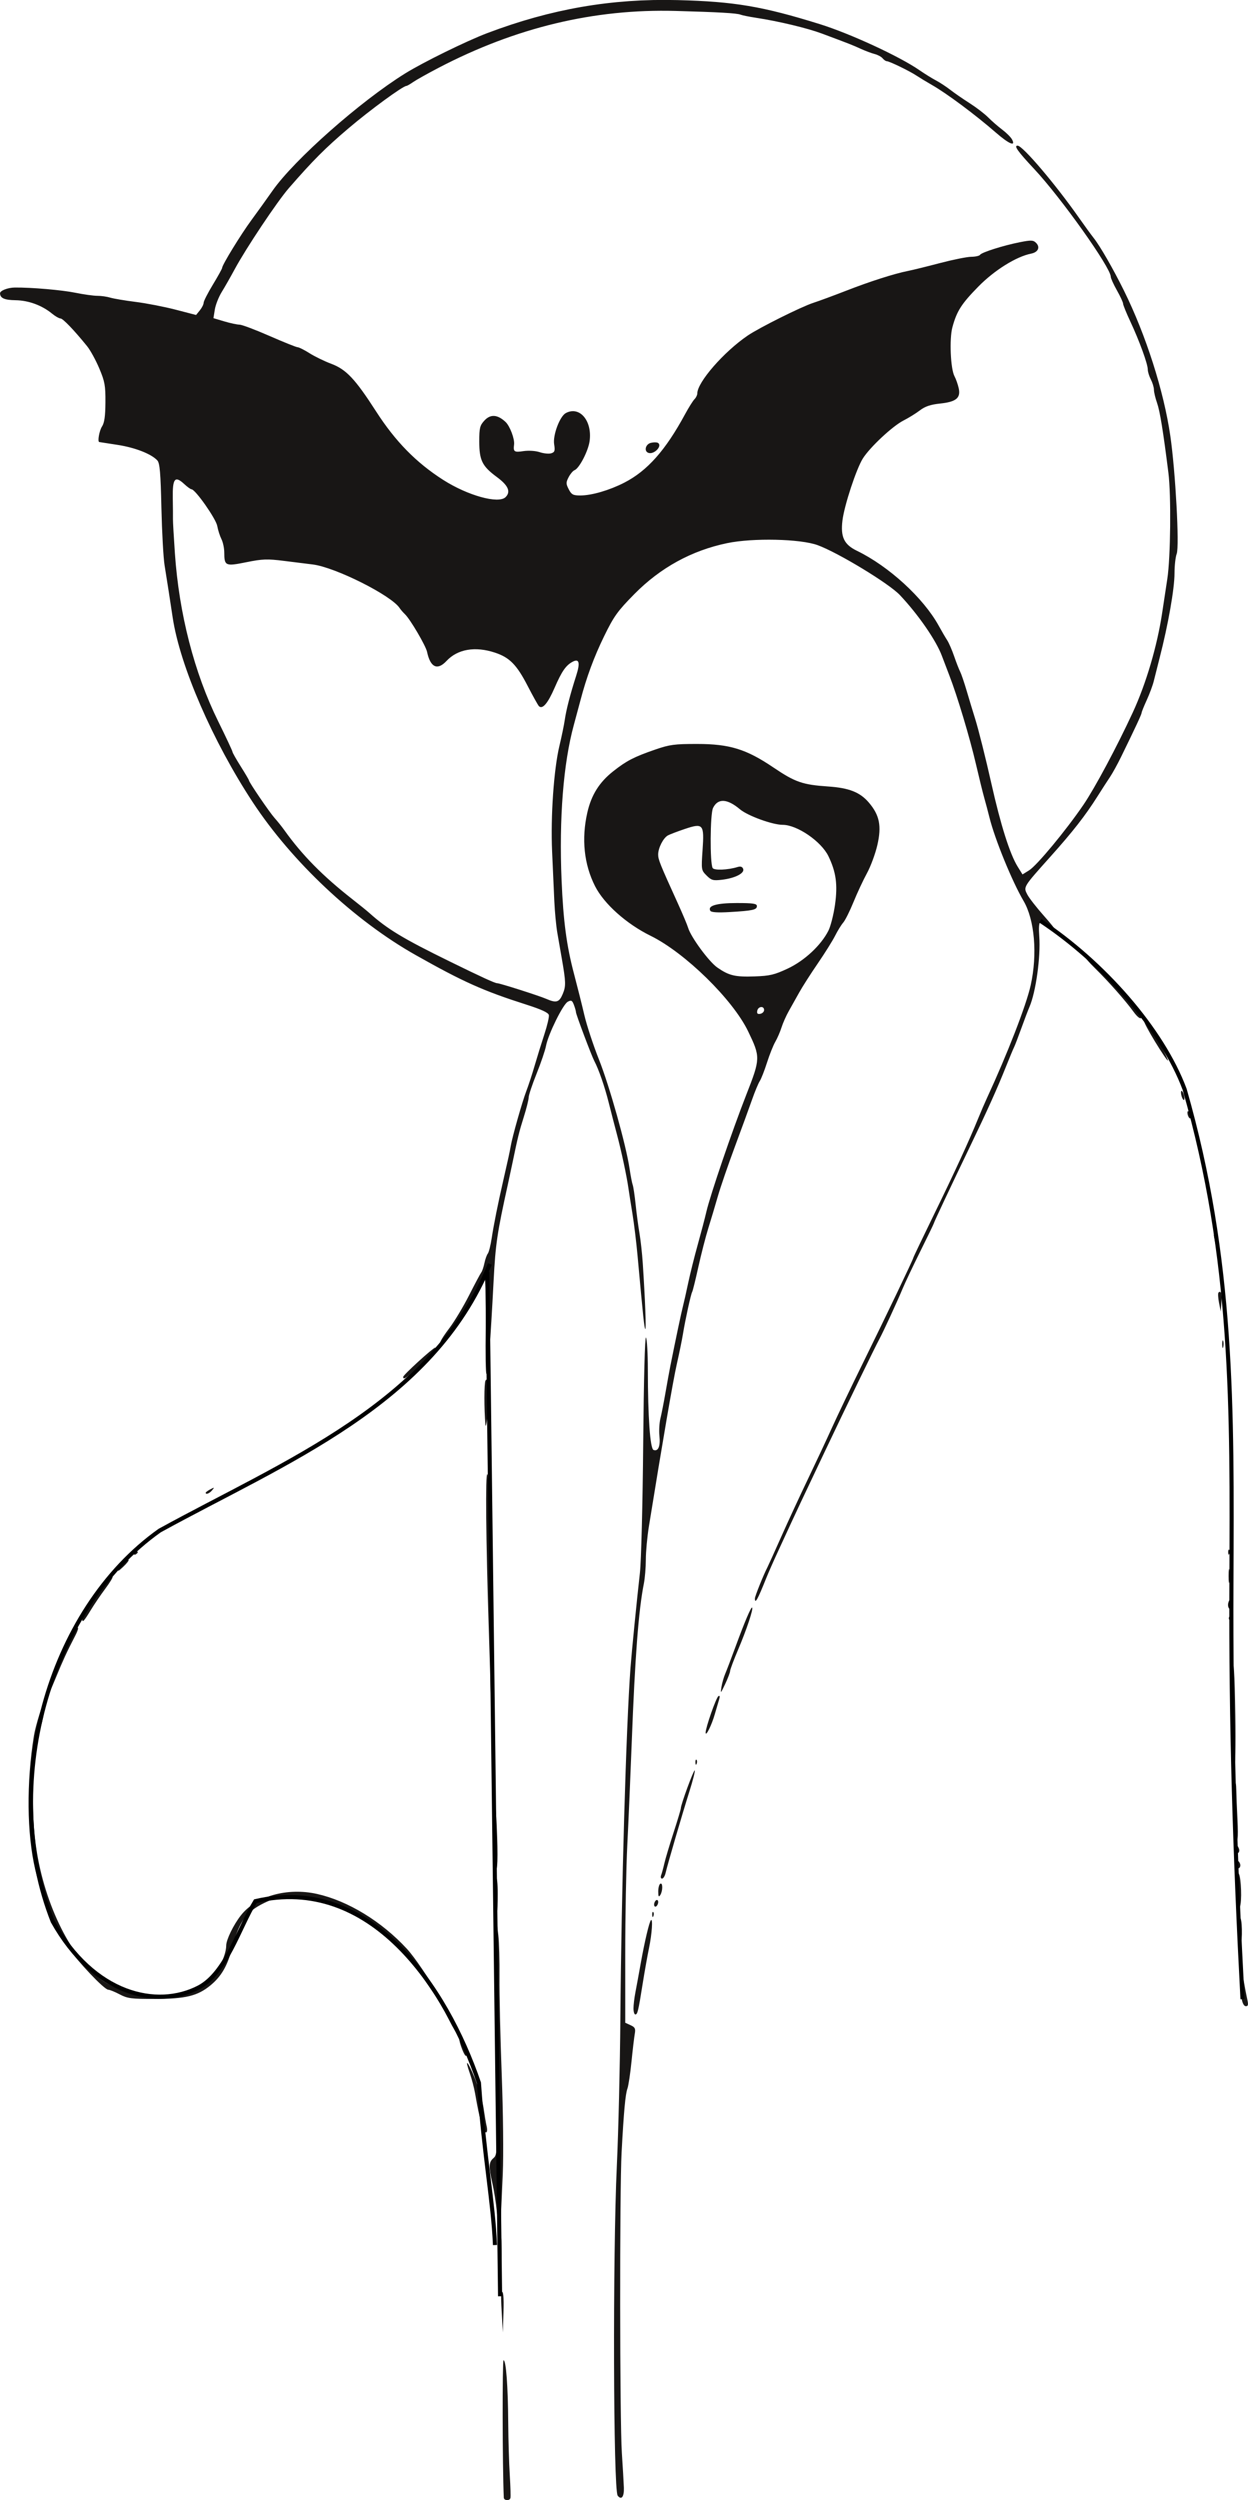 <?xml version="1.0"?>
<svg
    xmlns:rdf="http://www.w3.org/1999/02/22-rdf-syntax-ns#"
    xmlns="http://www.w3.org/2000/svg"
    xmlns:cc="http://creativecommons.org/ns#"
    xmlns:dc="http://purl.org/dc/elements/1.1/"
    xmlns:svg="http://www.w3.org/2000/svg"
    xmlns:inkscape="http://www.inkscape.org/namespaces/inkscape"
    xmlns:sodipodi="http://sodipodi.sourceforge.net/DTD/sodipodi-0.dtd"
    xmlns:ns1="http://sozi.baierouge.fr"
    xmlns:xlink="http://www.w3.org/1999/xlink"
    id="svg3663"
    viewBox="0 0 303.87 608.38"
    version="1.1"
  >
  <g
      id="layer1"
      transform="translate(-6.015 -14.246)"
    >
    <path
        id="path3695"
        d="m128.68 622.01c-0.334-7.721-0.378-33.43-0.058-33.43 0.608 0 1.077 6.255 1.139 15.226 0.029 4.159 0.198 9.874 0.376 12.701 0.177 2.826 0.247 5.362 0.156 5.634-0.242 0.718-1.581 0.61-1.613-0.13zm27.729-0.484c-1.069-1.389-1.214-58.541-0.203-80.275 0.384-8.264 0.771-24.378 0.86-35.81 0.239-30.944 1.399-71.048 2.469-85.392 0.282-3.786 1.54-16.456 2.288-23.038 0.316-2.788 0.673-16.755 0.803-31.504 0.139-15.728 0.415-26.21 0.679-25.793 0.245 0.386 0.448 3.879 0.452 7.761 0.013 11.658 0.553 19.284 1.39 19.605 1.13 0.434 1.693-0.91 1.43-3.415-0.132-1.262-0.023-3.178 0.243-4.257 0.266-1.08 0.815-3.878 1.221-6.22 0.406-2.341 0.94-5.271 1.187-6.511 1.282-6.426 2.662-12.967 3.064-14.524 0.249-0.964 0.833-3.556 1.298-5.76 0.465-2.204 1.506-6.373 2.313-9.265 0.807-2.892 1.754-6.498 2.104-8.013 0.938-4.061 6.26-19.653 9.736-28.521 3.439-8.776 3.449-9.114 0.432-15.379-3.729-7.746-15.359-19.13-23.761-23.259-5.875-2.887-11.333-7.763-13.517-12.075-2.682-5.296-3.333-11.502-1.878-17.899 0.975-4.286 2.903-7.365 6.286-10.04 3.236-2.558 5.076-3.51 10.213-5.284 3.548-1.225 4.724-1.383 10.267-1.378 7.884 0.007 11.927 1.254 18.531 5.715 5.309 3.587 7.107 4.211 13.336 4.633 5.098 0.345 7.756 1.392 9.905 3.902 2.621 3.062 3.152 5.707 2.079 10.364-0.486 2.107-1.623 5.182-2.527 6.835-0.904 1.653-2.378 4.808-3.276 7.012-0.897 2.204-2.024 4.457-2.504 5.008-0.48 0.551-1.369 1.989-1.975 3.196-0.606 1.207-2.511 4.25-4.234 6.761s-3.757 5.694-4.52 7.071c-0.763 1.377-1.901 3.406-2.528 4.508-0.627 1.102-1.421 2.886-1.763 3.966-0.343 1.079-1.027 2.657-1.521 3.506-0.494 0.849-1.401 3.121-2.015 5.049-0.614 1.928-1.408 3.957-1.764 4.508-0.356 0.551-1.201 2.579-1.877 4.508-0.676 1.928-2.569 7.112-4.207 11.519-1.638 4.407-3.495 9.816-4.127 12.02-0.632 2.204-1.677 5.697-2.322 7.763-0.645 2.066-1.735 6.306-2.423 9.423-0.687 3.117-1.364 5.852-1.505 6.08-0.307 0.497-1.688 6.803-2.253 10.29-0.223 1.377-0.892 4.645-1.486 7.262-0.911 4.012-3.467 18.869-6.791 39.473-0.414 2.566-0.753 6.211-0.753 8.1s-0.216 4.523-0.48 5.852c-1.296 6.533-2.16 17.858-2.955 38.727-0.309 8.126-0.791 19.282-1.071 24.791-0.28 5.509-0.507 17.515-0.506 26.68l0.002 16.663 1.294 0.59c1.091 0.497 1.252 0.83 1.023 2.118-0.149 0.841-0.51 3.895-0.801 6.787s-0.734 5.822-0.983 6.511c-0.505 1.399-0.883 5.518-1.422 15.526-0.495 9.2-0.448 65.348 0.061 73.122 0.226 3.443 0.448 7.254 0.493 8.469 0.084 2.239-0.605 3.121-1.514 1.94zm35.653-361.5c0-1.073-1.455-0.918-1.666 0.178-0.129 0.669 0.075 0.873 0.744 0.744 0.507-0.098 0.922-0.513 0.922-0.922zm5.76-10.093c4.088-1.92 8.095-5.652 9.899-9.218 0.547-1.082 1.27-3.933 1.608-6.335 0.681-4.851 0.264-7.919-1.599-11.777-1.744-3.611-7.626-7.644-11.149-7.644-2.479 0-8.515-2.196-10.403-3.785-3.105-2.612-5.374-2.72-6.551-0.311-0.713 1.46-0.783 13.485-0.085 14.614 0.379 0.614 3.719 0.474 6.066-0.254 0.721-0.223 1.154-0.077 1.36 0.46 0.402 1.047-1.974 2.263-5.157 2.64-2.163 0.256-2.582 0.141-3.752-1.029-1.297-1.297-1.312-1.391-0.98-6.211 0.434-6.299 0.156-6.623-4.366-5.1-1.743 0.587-3.565 1.28-4.05 1.539-1.14 0.61-2.394 3.05-2.394 4.659 0 1.24 0.408 2.253 4.756 11.809 1.19 2.617 2.33 5.321 2.532 6.01 0.666 2.268 5.079 8.272 7.12 9.686 2.854 1.978 4.32 2.324 9.131 2.158 3.649-0.126 4.794-0.399 8.013-1.911zm-18.844-14.041c-0.763-1.235 1.487-1.902 6.419-1.902 4.005 0 4.913 0.137 4.913 0.742 0 0.904-1.003 1.125-6.622 1.455-2.901 0.17-4.483 0.071-4.709-0.295zm-50.798 341.17c-0.152-2.617-0.209-4.852-0.125-4.967 0.502-0.691 0.674 0.894 0.547 5.028l-0.145 4.697-0.277-4.758zm-0.395-8.514c0-0.689 0.114-0.97 0.253-0.626s0.139 0.908 0 1.252-0.253 0.063-0.253-0.626zm-0.236-4.633c-0.147-0.895-0.088-2.642 0.132-3.881 0.368-2.076 0.405-1.948 0.463 1.628 0.066 4.111-0.152 4.94-0.595 2.254zm-0.559-11.502c-0.191-2.006-0.672-5.071-1.068-6.809-0.952-4.178-0.91-5.218 0.251-6.213 0.937-0.802 0.964-1.501 0.758-19.519-0.117-10.278-0.316-21.278-0.441-24.446-0.125-3.168-0.063-7.45 0.138-9.516l0.365-3.756 0.359 3.005c0.198 1.653 0.325 6.273 0.283 10.267-0.042 3.994 0.201 14.587 0.54 23.539 0.353 9.327 0.464 19.699 0.258 24.29-0.197 4.407-0.4 8.967-0.451 10.133-0.149 3.418-0.618 2.957-0.992-0.976zm-3.702-21.061c-0.636-2.513-0.996-4.248-1.583-7.628-0.239-1.377-0.815-3.587-1.28-4.91-1.391-3.963-0.542-3.131 1.23 1.205 0.908 2.22 1.847 5.427 2.088 7.126 0.241 1.7 0.576 3.684 0.745 4.409 0.523 2.242-0.63 2.049-1.2-0.201zm-4.722-18.372c-0.477-1.213-0.773-2.299-0.658-2.414 0.376-0.376 1.849 2.937 1.685 3.788-0.094 0.487-0.518-0.081-1.026-1.375zm-3.296-7.36c-1.089-2.163-2.914-5.285-4.055-6.938-1.141-1.653-2.884-4.245-3.875-5.76-1.928-2.949-7.639-8.685-10.963-11.012-2.046-1.432-6.587-3.472-10.742-4.827-1.24-0.404-4.407-0.867-7.038-1.03-4.21-0.26-5.078-0.165-7.234 0.789-5.281 2.336-7.041 4.613-8.822 11.415-1.139 4.348-2.63 6.92-5.277 9.102-3.121 2.572-6.05 3.293-13.448 3.31-5.8 0.013-6.745-0.108-8.655-1.112-1.179-0.62-2.424-1.127-2.767-1.127-0.99 0-7.556-6.937-10.056-10.624-2.798-4.127-6.334-12.64-7.756-18.674-2.039-8.648-2.154-21.141-0.3-32.554 0.401-2.467 2.22-8.264 2.594-8.264 0.326 0-0.208 3.634-0.845 5.76-2.204 7.351-2.662 21.121-1.029 30.963 2.358 14.208 9.312 27.283 16.866 31.71 8.344 4.89 20.341 4.038 26.1-1.853 1.574-1.61 3.126-5.197 3.126-7.225 0-1.412 1.777-5.059 3.58-7.349 3.699-4.698 11.297-6.827 18.554-5.2 7.518 1.685 15.691 6.673 21.846 13.333 3.913 4.233 13.301 19.977 12.431 20.846-0.14 0.14-1.147-1.515-2.236-3.678zm44.989-2.656c0-0.813 0.209-2.559 0.465-3.881 0.256-1.322 0.847-4.545 1.315-7.162 0.938-5.248 2.07-10.027 2.47-10.426 0.507-0.507 0.246 3.352-0.456 6.734-0.393 1.893-1.091 5.809-1.551 8.701-1.074 6.752-1.256 7.513-1.796 7.513-0.246 0-0.447-0.665-0.447-1.478zm148.07-2.404c-0.171-1.033-0.285-3.343-0.253-5.134l0.058-3.255 0.604 3.506c0.332 1.928 0.772 4.238 0.978 5.133 0.29 1.26 0.21 1.628-0.351 1.628-0.449 0-0.844-0.715-1.036-1.878zm-0.242-10.142c0-0.689 0.114-0.97 0.253-0.626s0.139 0.908 0 1.252c-0.139 0.344-0.253 0.063-0.253-0.626zm-0.204-2.793c-0.207-0.209-0.369-1.976-0.36-3.927 0.011-2.65 0.144-3.326 0.525-2.673 0.574 0.985 0.419 7.189-0.164 6.6zm-143.07-7.433c-0.022-0.528 0.097-0.824 0.263-0.657 0.166 0.166 0.184 0.598 0.04 0.96-0.16 0.4-0.279 0.281-0.303-0.303zm-38.285-3.117c-0.46-3.358-0.392-5.585 0.182-5.94 0.319-0.197 0.501 1.247 0.501 3.977 0 2.358-0.082 4.287-0.182 4.287-0.1 0-0.326-1.046-0.501-2.324zm180.87 2.037c-0.462-0.735-0.376-8.677 0.096-8.969 0.545-0.337 0.961 5.133 0.571 7.504-0.181 1.101-0.481 1.76-0.667 1.465zm-142.12-1.407c0-0.413 0.225-0.89 0.501-1.061 0.275-0.17 0.501 0.029 0.501 0.442 0 0.413-0.225 0.89-0.501 1.061-0.275 0.17-0.501-0.029-0.501-0.442zm1.009-3.16c-0.004-0.879 0.218-1.738 0.493-1.908 0.642-0.397 0.642 1.761 0 2.755-0.369 0.572-0.487 0.369-0.493-0.847zm0.707-3.996c0.177-0.46 0.53-1.756 0.786-2.88s1.262-4.492 2.237-7.484c0.974-2.993 1.771-5.652 1.771-5.91 0-0.904 3.144-9.462 3.387-9.219 0.135 0.135-0.453 2.452-1.307 5.149-1.728 5.458-5.298 17.67-5.789 19.803-0.174 0.757-0.562 1.377-0.862 1.377-0.303 0-0.403-0.371-0.224-0.836zm-40.388-1.668c-0.517-1.255-0.906-16.729-0.439-17.468 0.265-0.421 0.574 2.318 0.789 7.012 0.359 7.809 0.224 11.851-0.35 10.457zm180.41-1.031c0-0.567 0.225-0.892 0.501-0.722 0.275 0.17 0.501 0.634 0.501 1.031 0 0.397-0.225 0.722-0.501 0.722s-0.501-0.464-0.501-1.031zm0-3.447c0-1.209 0.279-1.331 0.676-0.296 0.155 0.404 0.067 0.868-0.197 1.031-0.263 0.163-0.479-0.168-0.479-0.735zm-0.201-4.161c-0.546-3.607-0.729-11.2-0.286-11.9 0.338-0.534 0.482-0.106 0.507 1.507 0.019 1.24 0.148 4.451 0.287 7.137 0.247 4.783-0.018 6.484-0.507 3.255zm-0.894-28.287c-0.086-7.099-0.1-13.001-0.031-13.115 0.536-0.893 0.741 2.023 0.908 12.919 0.112 7.244 0 12.657-0.264 12.82-0.269 0.166-0.521-5.019-0.613-12.624zm-130.58 11.175c-0.022-0.528 0.097-0.824 0.263-0.657 0.166 0.166 0.184 0.598 0.04 0.96-0.16 0.4-0.279 0.281-0.303-0.303zm-49.496-3.548c-0.006-1.102 0.092-1.612 0.218-1.133 0.125 0.479 0.13 1.38 0.01 2.003-0.12 0.623-0.222 0.231-0.228-0.871zm51.98-3.701c-0.034-1.161 2.557-8.555 3.119-8.902 0.346-0.214 0.397 0.086 0.149 0.881-0.206 0.663-0.674 2.255-1.04 3.538-0.75 2.631-2.198 5.544-2.228 4.484zm-51.98-3.31c-0.006-1.102 0.092-1.612 0.218-1.133 0.125 0.479 0.13 1.38 0.01 2.003-0.12 0.623-0.222 0.231-0.228-0.871zm-0.098-2.755c-0.104-0.413-0.237-2.667-0.294-5.008-0.057-2.341-0.254-8.877-0.437-14.524-0.684-21.102-0.837-37.799-0.342-37.301 0.284 0.285 0.53 5.617 0.589 12.761 0.056 6.749 0.3 16.63 0.543 21.959 0.411 9.009 0.371 23.816-0.059 22.115zm-108.45-3.13c1.352-4.707 5.826-14.591 7.3-16.127 0.671-0.699 0.556 0.128-0.229 1.651-2.17 4.207-2.915 5.82-4.833 10.47-1.981 4.802-2.981 6.592-2.239 4.007zm164.37-1.878c0.153-0.964 0.568-2.429 0.923-3.255 0.354-0.826 1.471-3.756 2.482-6.511 2.253-6.142 3.832-9.859 4.083-9.608 0.327 0.327-1.373 5.426-3.391 10.169-1.069 2.512-1.956 4.878-1.973 5.259-0.017 0.38-0.564 1.819-1.216 3.196-1.105 2.335-1.167 2.386-0.907 0.751zm-155.62-16.56c0-0.69 7.09-10.589 7.378-10.301 0.124 0.124-0.672 1.425-1.769 2.893-1.097 1.467-2.714 3.851-3.594 5.297-1.608 2.643-2.015 3.069-2.015 2.111zm279.24 0.052c-0.158-0.256-0.059-0.608 0.221-0.781 0.28-0.173 0.509 0.037 0.509 0.466 0 0.88-0.301 1.009-0.73 0.315zm-0.272-3.511c0-0.535 0.225-1.111 0.501-1.282 0.284-0.176 0.501 0.245 0.501 0.972 0 0.705-0.225 1.282-0.501 1.282s-0.501-0.437-0.501-0.972zm-115.19-1.595c0-0.527 2.072-5.68 3.028-7.529 0.236-0.457 1.766-3.837 3.4-7.513s4.539-9.95 6.456-13.944c1.917-3.994 4.556-9.629 5.865-12.521 1.309-2.892 4.711-9.992 7.559-15.776 5.817-11.813 12.256-25.26 12.256-25.593 0-0.121 2.282-4.892 5.071-10.602 5.062-10.364 8.509-17.853 10.706-23.259 0.639-1.573 1.61-3.827 2.157-5.008 4.987-10.767 9.562-22.558 10.648-27.44 1.682-7.568 0.969-15.941-1.751-20.564-2.769-4.705-6.976-14.995-8.281-20.254-0.342-1.377-0.91-3.518-1.263-4.758-0.353-1.24-1.269-4.958-2.037-8.264-1.488-6.408-4.544-16.594-6.461-21.536-0.641-1.653-1.458-3.794-1.815-4.758-1.394-3.765-5.759-10.084-10.251-14.839-2.654-2.81-15.03-10.314-20.011-12.133-4.213-1.539-15.743-1.795-22.037-0.489-8.65 1.795-16.262 5.971-22.597 12.397-4.099 4.158-4.974 5.379-7.363 10.267-2.453 5.021-4.303 10.026-5.751 15.565-0.288 1.102-1.016 3.806-1.617 6.01-2.558 9.369-3.612 22.749-2.981 37.813 0.416 9.931 1.212 15.906 3.034 22.788 0.802 3.03 1.932 7.537 2.511 10.017 0.579 2.479 2.173 7.325 3.543 10.768 2.571 6.46 6.604 20.815 7.458 26.544 0.267 1.79 0.615 3.594 0.774 4.007 0.159 0.413 0.477 2.554 0.708 4.758 0.231 2.204 0.653 5.359 0.938 7.012 0.285 1.653 0.644 4.921 0.798 7.262 0.585 8.92 0.868 16.267 0.616 16.027-0.245-0.235-0.498-2.627-1.878-17.78-0.301-3.305-0.863-7.926-1.248-10.267-0.386-2.341-0.829-5.159-0.986-6.26-0.421-2.957-1.72-9.03-2.786-13.022-0.515-1.928-1.419-5.421-2.008-7.763-0.993-3.945-2.417-8.055-3.51-10.132-0.695-1.321-4.467-11.35-4.467-11.877 0-0.255-0.223-1.051-0.496-1.768-0.422-1.111-0.645-1.225-1.495-0.77-1.177 0.63-4.768 7.91-5.299 10.744-0.203 1.085-1.236 4.128-2.295 6.761s-1.927 5.239-1.93 5.789c-0.003 0.55-0.539 2.691-1.192 4.758-1.113 3.522-1.465 4.956-2.773 11.27-0.285 1.377-0.764 3.617-1.065 4.977-2.648 11.996-3.035 14.595-3.502 23.57-0.792 15.21-1.332 22.297-1.729 22.681-0.203 0.197-0.289-4.92-0.19-11.37 0.134-8.763 0.029-11.778-0.417-11.927-0.345-0.115-1.481 1.666-2.691 4.215-2.048 4.318-5.598 9.821-7.185 11.138-1.464 1.215-0.819-0.202 1.468-3.228 1.246-1.647 3.407-5.249 4.803-8.004s2.718-5.234 2.936-5.509c0.219-0.275 0.563-1.29 0.764-2.254 0.201-0.964 0.574-2.012 0.829-2.329 0.255-0.317 0.68-2.007 0.945-3.756 0.505-3.331 1.532-8.451 2.796-13.948 1.152-5.01 1.617-7.149 1.849-8.514 0.386-2.26 2.801-10.773 3.774-13.3 0.524-1.362 1.444-4.166 2.043-6.232 0.6-2.066 1.661-5.487 2.358-7.602 0.697-2.115 1.192-4.225 1.099-4.688-0.117-0.584-1.783-1.357-5.428-2.521-10.571-3.375-15.406-5.539-27.045-12.103-14.874-8.388-30.087-22.661-39.644-37.193-9.738-14.807-17.669-33.073-19.464-44.824-0.294-1.928-0.741-4.858-0.992-6.511-0.251-1.653-0.697-4.47-0.991-6.26-0.294-1.79-0.643-8.085-0.776-13.987-0.192-8.534-0.394-10.9-0.985-11.553-1.431-1.581-5.407-3.138-9.698-3.797-2.38-0.365-4.384-0.675-4.453-0.689-0.462-0.091 0.018-2.782 0.675-3.785 0.58-0.886 0.808-2.496 0.831-5.867 0.027-4.099-0.15-5.074-1.503-8.279-0.844-1.998-2.175-4.424-2.959-5.391-3.182-3.927-5.895-6.752-6.484-6.752-0.343 0-1.261-0.524-2.04-1.165-2.459-2.024-5.719-3.223-8.89-3.271-2.712-0.04-3.761-0.506-3.787-1.682-0.014-0.644 1.885-1.389 3.585-1.406 4.062-0.041 11.481 0.599 14.791 1.276 1.986 0.406 4.375 0.738 5.309 0.738 0.935 0 2.353 0.2 3.151 0.444 0.799 0.244 3.593 0.714 6.21 1.044s6.992 1.18 9.723 1.889l4.965 1.289 0.92-1.136c0.506-0.625 0.92-1.453 0.92-1.84 0-0.387 1.014-2.375 2.254-4.417 1.24-2.042 2.254-3.878 2.254-4.079 0-0.705 4.544-8.11 7.144-11.643 1.442-1.96 3.749-5.169 5.126-7.133 5.301-7.559 21.377-21.759 32.306-28.538 4.378-2.715 14.911-7.886 19.965-9.8 15.555-5.893 30.289-8.445 46.393-8.036 13.774 0.35 20.64 1.509 34.557 5.836 7.404 2.302 19.431 7.855 24.29 11.217 1.24 0.857 3.043 1.976 4.007 2.485 0.964 0.509 2.542 1.543 3.506 2.296 0.964 0.753 3.08 2.215 4.703 3.248 1.622 1.033 3.659 2.594 4.527 3.468 0.867 0.874 2.409 2.215 3.425 2.979s2.086 1.835 2.377 2.379c0.981 1.834-0.745 1.109-3.905-1.64-5.05-4.393-12-9.567-15.635-11.638-1.24-0.707-2.93-1.731-3.756-2.276-1.73-1.141-6.585-3.49-7.215-3.49-0.234 0-0.687-0.316-1.008-0.702-0.32-0.386-1.185-0.853-1.922-1.038-0.737-0.185-2.264-0.758-3.395-1.272-2.038-0.929-2.728-1.199-9.498-3.724-3.548-1.323-10.528-2.991-16.027-3.829-1.653-0.252-3.343-0.594-3.756-0.761-0.883-0.357-5.422-0.616-15.776-0.901-19.844-0.546-38.929 4.029-57.736 13.841-2.677 1.397-5.466 2.958-6.197 3.469-0.731 0.511-1.459 0.929-1.618 0.929-0.848 0-8.837 5.84-14.081 10.294-5.688 4.83-8.684 7.831-14.56 14.584-2.835 3.257-10.448 14.657-13.199 19.763-0.985 1.827-2.398 4.306-3.141 5.509-0.743 1.203-1.502 3.128-1.686 4.279l-0.334 2.092 2.653 0.788c1.459 0.433 3.119 0.788 3.689 0.788 0.57 0 3.853 1.236 7.296 2.745 3.443 1.509 6.534 2.749 6.869 2.754 0.335 0.005 1.633 0.659 2.884 1.453 1.252 0.794 3.618 1.945 5.259 2.559 3.675 1.375 5.839 3.668 10.968 11.629 4.697 7.29 9.727 12.421 16.299 16.625 5.997 3.836 13.51 5.913 15.217 4.205 1.319-1.319 0.656-2.832-2.146-4.902-3.569-2.636-4.265-4.052-4.265-8.672 0-3.278 0.148-3.867 1.274-5.082 1.464-1.579 3.172-1.46 5.118 0.356 1.068 0.997 2.26 4.148 2.084 5.51-0.227 1.757 0.025 1.936 2.255 1.602 1.295-0.194 2.958-0.088 3.999 0.256 0.98 0.324 2.237 0.444 2.793 0.268 0.855-0.271 0.964-0.609 0.709-2.205-0.351-2.195 1.374-6.798 2.842-7.583 3.355-1.796 6.473 1.874 5.795 6.82-0.332 2.42-2.518 6.635-3.67 7.077-0.383 0.147-1.032 0.916-1.442 1.709-0.663 1.283-0.66 1.607 0.031 2.944 0.67 1.296 1.057 1.502 2.816 1.502 2.76 0 7.074-1.256 10.707-3.117 5.6-2.869 10.029-7.852 14.787-16.637 0.887-1.637 1.923-3.287 2.302-3.667 0.38-0.38 0.69-1.014 0.69-1.409 0-2.721 6.46-10.133 12.275-14.084 2.822-1.918 13.026-7.004 15.966-7.959 1.408-0.457 5.039-1.797 8.069-2.977 5.791-2.255 11.662-4.129 15.025-4.795 1.102-0.218 4.595-1.078 7.763-1.91 3.168-0.832 6.591-1.519 7.608-1.527s1.977-0.222 2.134-0.476c0.369-0.597 5.653-2.27 9.697-3.07 2.761-0.546 3.262-0.525 3.95 0.162 1.062 1.062 0.502 2.276-1.206 2.616-3.629 0.722-8.934 4.032-12.845 8.015-4.131 4.208-5.257 5.971-6.324 9.908-0.766 2.827-0.455 10.11 0.51 11.912 0.352 0.657 0.81 1.952 1.019 2.878 0.544 2.412-0.596 3.359-4.542 3.771-2.306 0.241-3.635 0.691-4.906 1.66-0.958 0.731-2.749 1.839-3.98 2.462-2.657 1.345-8.159 6.478-9.9 9.235-1.588 2.515-4.526 11.437-4.97 15.09-0.489 4.024 0.387 5.861 3.52 7.38 7.768 3.767 16.195 11.482 19.916 18.233 0.726 1.318 1.655 2.907 2.065 3.533 0.41 0.625 1.174 2.384 1.699 3.909 0.525 1.525 1.179 3.203 1.454 3.729 0.275 0.527 0.998 2.648 1.606 4.714 0.608 2.066 1.53 5.109 2.049 6.761 0.81 2.58 2.597 9.704 3.957 15.776 2.246 10.029 4.499 17.148 6.389 20.191l1.187 1.91 1.601-0.994c1.896-1.177 8.959-9.69 13.218-15.931 2.789-4.087 8.161-14.131 12.027-22.486 3.242-7.008 5.944-16.161 7.16-24.259 0.31-2.066 0.874-5.785 1.253-8.264 0.798-5.222 0.952-20.315 0.263-25.793-1.279-10.177-2.069-15.04-2.762-17.003-0.418-1.185-0.761-2.633-0.763-3.218-0.002-0.585-0.34-1.709-0.751-2.498-0.412-0.789-0.748-1.889-0.748-2.444 0-1.336-2.055-6.978-4.247-11.659-0.97-2.072-1.763-4.025-1.763-4.341s-0.676-1.773-1.502-3.237-1.502-2.957-1.502-3.317c0-2.221-12.093-19.226-18.656-26.234-4.01-4.282-5.021-5.711-4.007-5.662 1.264 0.061 9.167 9.348 14.9 17.511 1.377 1.961 3.004 4.195 3.614 4.965 1.562 1.969 4.751 7.513 7.371 12.814 5.361 10.844 9.691 24.4 11.279 35.309 1.262 8.671 2.25 26.892 1.556 28.716-0.293 0.769-0.532 2.9-0.532 4.736 0 3.757-1.541 12.507-3.634 20.638-0.532 2.066-1.171 4.593-1.419 5.616-0.249 1.023-1.017 3.093-1.706 4.601-0.69 1.507-1.254 2.908-1.254 3.111 0 0.354-1.515 3.603-4.994 10.712-0.876 1.79-2.083 3.983-2.682 4.873-0.599 0.889-1.983 3.03-3.075 4.758-2.962 4.685-5.972 8.537-11.455 14.66-6.664 7.443-6.593 7.327-5.622 9.206 0.432 0.836 2.238 3.156 4.014 5.155 3.276 3.69 4.024 5.026 1.509 2.695-2.412-2.235-2.908-1.788-2.611 2.351 0.359 4.988-0.835 13.559-2.389 17.154-0.357 0.826-1.257 3.193-2 5.259-0.743 2.066-1.529 4.11-1.747 4.543-0.219 0.433-1.111 2.574-1.983 4.758-2.115 5.297-4.476 10.543-8.548 18.996-4.832 10.031-9.001 18.875-9.001 19.093 0 0.103-1.474 3.153-3.275 6.777-1.801 3.624-3.752 7.737-4.335 9.141-1.298 3.126-4.755 10.611-5.688 12.318-1.015 1.857-8.249 16.762-13.246 27.295-5.837 12.303-7.002 14.771-8.154 17.279-0.696 1.515-2.152 4.67-3.236 7.012-1.084 2.341-2.376 5.271-2.871 6.511-2.096 5.25-2.767 6.449-2.767 4.946zm-46.8-147.06c0.808-1.916 0.784-2.862-0.221-8.639-0.312-1.79-0.802-4.608-1.089-6.26-0.287-1.653-0.618-5.146-0.734-7.763s-0.358-8.026-0.537-12.02c-0.383-8.56 0.418-20.051 1.799-25.793 0.53-2.204 1.11-5.021 1.289-6.26 0.36-2.487 1.318-6.195 2.777-10.739 1.016-3.163 0.733-4.243-0.883-3.378-1.633 0.874-2.628 2.315-4.379 6.343-1.654 3.804-2.961 5.324-3.821 4.444-0.23-0.235-1.466-2.456-2.747-4.935-2.648-5.126-4.384-6.893-7.929-8.07-4.827-1.603-9.115-0.872-11.81 2.013-2.232 2.389-3.938 1.595-4.74-2.206-0.314-1.486-4.072-7.893-5.357-9.133-0.495-0.478-1.083-1.154-1.305-1.502-1.964-3.075-15.705-9.971-21.189-10.634-1.24-0.15-4.367-0.539-6.95-0.865-4.111-0.519-5.256-0.479-9.196 0.317-5.106 1.032-5.369 0.916-5.382-2.373-0.004-1.047-0.316-2.512-0.692-3.255-0.376-0.744-0.835-2.184-1.019-3.201-0.318-1.758-5.349-8.919-6.266-8.919-0.22 0-1.022-0.577-1.783-1.283-2.257-2.092-2.855-1.357-2.776 3.41 0.038 2.273 0.057 4.584 0.042 5.135-0.015 0.551 0.197 4.27 0.47 8.264 1.007 14.723 4.711 29.12 10.522 40.894 1.924 3.898 3.498 7.255 3.498 7.458 0 0.204 0.901 1.798 2.003 3.543 1.102 1.745 2.003 3.274 2.003 3.398 0 0.438 5.037 7.826 6.264 9.188 0.683 0.758 1.751 2.091 2.372 2.961 4.342 6.078 9.367 11.168 16.61 16.829 1.678 1.311 3.502 2.788 4.052 3.281 4.412 3.952 8.204 6.241 19.532 11.792 7.951 3.897 11.088 5.333 11.617 5.322 0.598-0.013 10.182 3.04 11.922 3.798 2.473 1.077 3.176 0.876 4.034-1.159zm162.14 141.61c0-1.515 0.094-2.135 0.209-1.377 0.115 0.758 0.115 1.997 0 2.755-0.115 0.758-0.209 0.138-0.209-1.377zm-270.19-1.794c0.624-1.209 2.013-2.462 2.353-2.122 0.128 0.128-0.47 0.893-1.329 1.699-1.184 1.111-1.432 1.214-1.024 0.423zm3.598-3.686c0-0.292 0.225-0.53 0.501-0.53 0.275 0 0.501 0.099 0.501 0.221 0 0.121-0.225 0.36-0.501 0.53-0.275 0.17-0.501 0.071-0.501-0.221zm266.48-0.238c-0.022-0.528 0.097-0.824 0.263-0.657 0.166 0.166 0.184 0.598 0.04 0.96-0.16 0.4-0.279 0.281-0.303-0.303zm-261.48-4.54c0.343-0.413 0.736-0.751 0.874-0.751s-0.03 0.338-0.373 0.751c-0.343 0.413-0.736 0.751-0.874 0.751s0.03-0.338 0.373-0.751zm12.521-9.999c0-0.128 0.507-0.503 1.127-0.833 1.022-0.544 1.063-0.523 0.44 0.233-0.64 0.776-1.566 1.131-1.566 0.6zm68.115-16.545c-0.341-3.918-0.331-10.092 0.017-10.748 0.703-1.323 1.051 3.541 0.572 7.993-0.252 2.341-0.517 3.581-0.589 2.755zm-20.027-11.644c0.012-0.49 7.302-7.137 7.828-7.137 0.221 0-1.277 1.69-3.329 3.756-3.494 3.517-4.52 4.289-4.498 3.381zm199.42-7.888c-0.01-0.826 0.094-1.225 0.231-0.886 0.137 0.339 0.146 1.015 0.019 1.502-0.127 0.487-0.239 0.21-0.249-0.617zm-0.778-10.176c-0.232-1.189-0.286-2.297-0.121-2.462 0.599-0.599 0.86 0.309 0.703 2.444l-0.161 2.181-0.421-2.162zm-0.761-13.614c-0.041-0.413-0.2-1.315-0.353-2.003-0.24-1.082-0.201-1.131 0.29-0.361 0.313 0.49 0.471 1.391 0.353 2.003-0.118 0.612-0.249 0.774-0.29 0.361zm-1.028-7.387c0.031-1.22 0.084-1.263 0.466-0.376 0.588 1.368 0.588 1.753 0 1.753-0.275 0-0.485-0.62-0.466-1.377zm-5.745-24.466c-0.178-0.464-0.211-0.957-0.074-1.095 0.138-0.138 0.396 0.13 0.574 0.594s0.211 0.957 0.074 1.095c-0.138 0.138-0.396-0.13-0.575-0.594zm-1.553-4.708c-0.188-0.592-0.229-1.19-0.091-1.328 0.138-0.138 0.404 0.234 0.592 0.827 0.188 0.592 0.229 1.19 0.091 1.328-0.138 0.138-0.404-0.234-0.592-0.827zm-6.47-13.312c-1.601-2.623-2.796-4.883-2.657-5.023 0.139-0.139 0.69 0.379 1.224 1.153 1.529 2.216 4.76 8.222 4.542 8.441-0.109 0.109-1.508-1.948-3.108-4.571zm-5.293-7.347c-1.962-2.698-6.086-7.358-9.263-10.466-1.648-1.612-2.747-2.931-2.444-2.931 0.304 0 2.215 1.719 4.248 3.82s4.062 4.186 4.509 4.633c1.86 1.858 4.946 5.665 4.946 6.101 0 0.926-0.833 0.443-1.997-1.157zm-17.599-18.28c-0.623-0.794-0.605-0.812 0.189-0.189 0.482 0.378 0.876 0.772 0.876 0.876 0 0.412-0.411 0.147-1.066-0.687zm-100.49-117.68c-1.122-0.402-0.703-2.106 0.598-2.432 0.673-0.169 1.452-0.166 1.731 0.007 1.166 0.72-0.947 2.921-2.329 2.426z"
        fill="#181615"
    />
    <path
        id="path3701"
        stroke="#000"
        stroke-width="1px"
        fill="none"
        d="m308.55 500.72c-1.84-34.521-2.871-67.27-2.702-101.19 0.185-42.803 0.514-78.707-11.384-120.19-5.5-14.741-19.917-30.987-35.157-41.034"
    />
    <path
        id="path3710"
        stroke="#000"
        stroke-width="1px"
        fill="none"
        d="m127.78 573.02-3.11-249.33"
    />
    <path
        id="path3712"
        stroke="#000"
        stroke-width="1px"
        fill="none"
        d="m125.29 321.82c-13.932 34.13-50.094 48.213-80.392 64.871-27.492 19.471-38.946 62.488-26.04 95.131 9.999 17.862 25.371 21.305 35.528 16.055 6.67-3.447 9.874-14.577 13.809-21.003 28.023-6.572 46.427 20.8 54.432 44.205 1.274 18.098 3.462 28.811 3.91 39.476"
    />
  </g
  >
</svg
>
